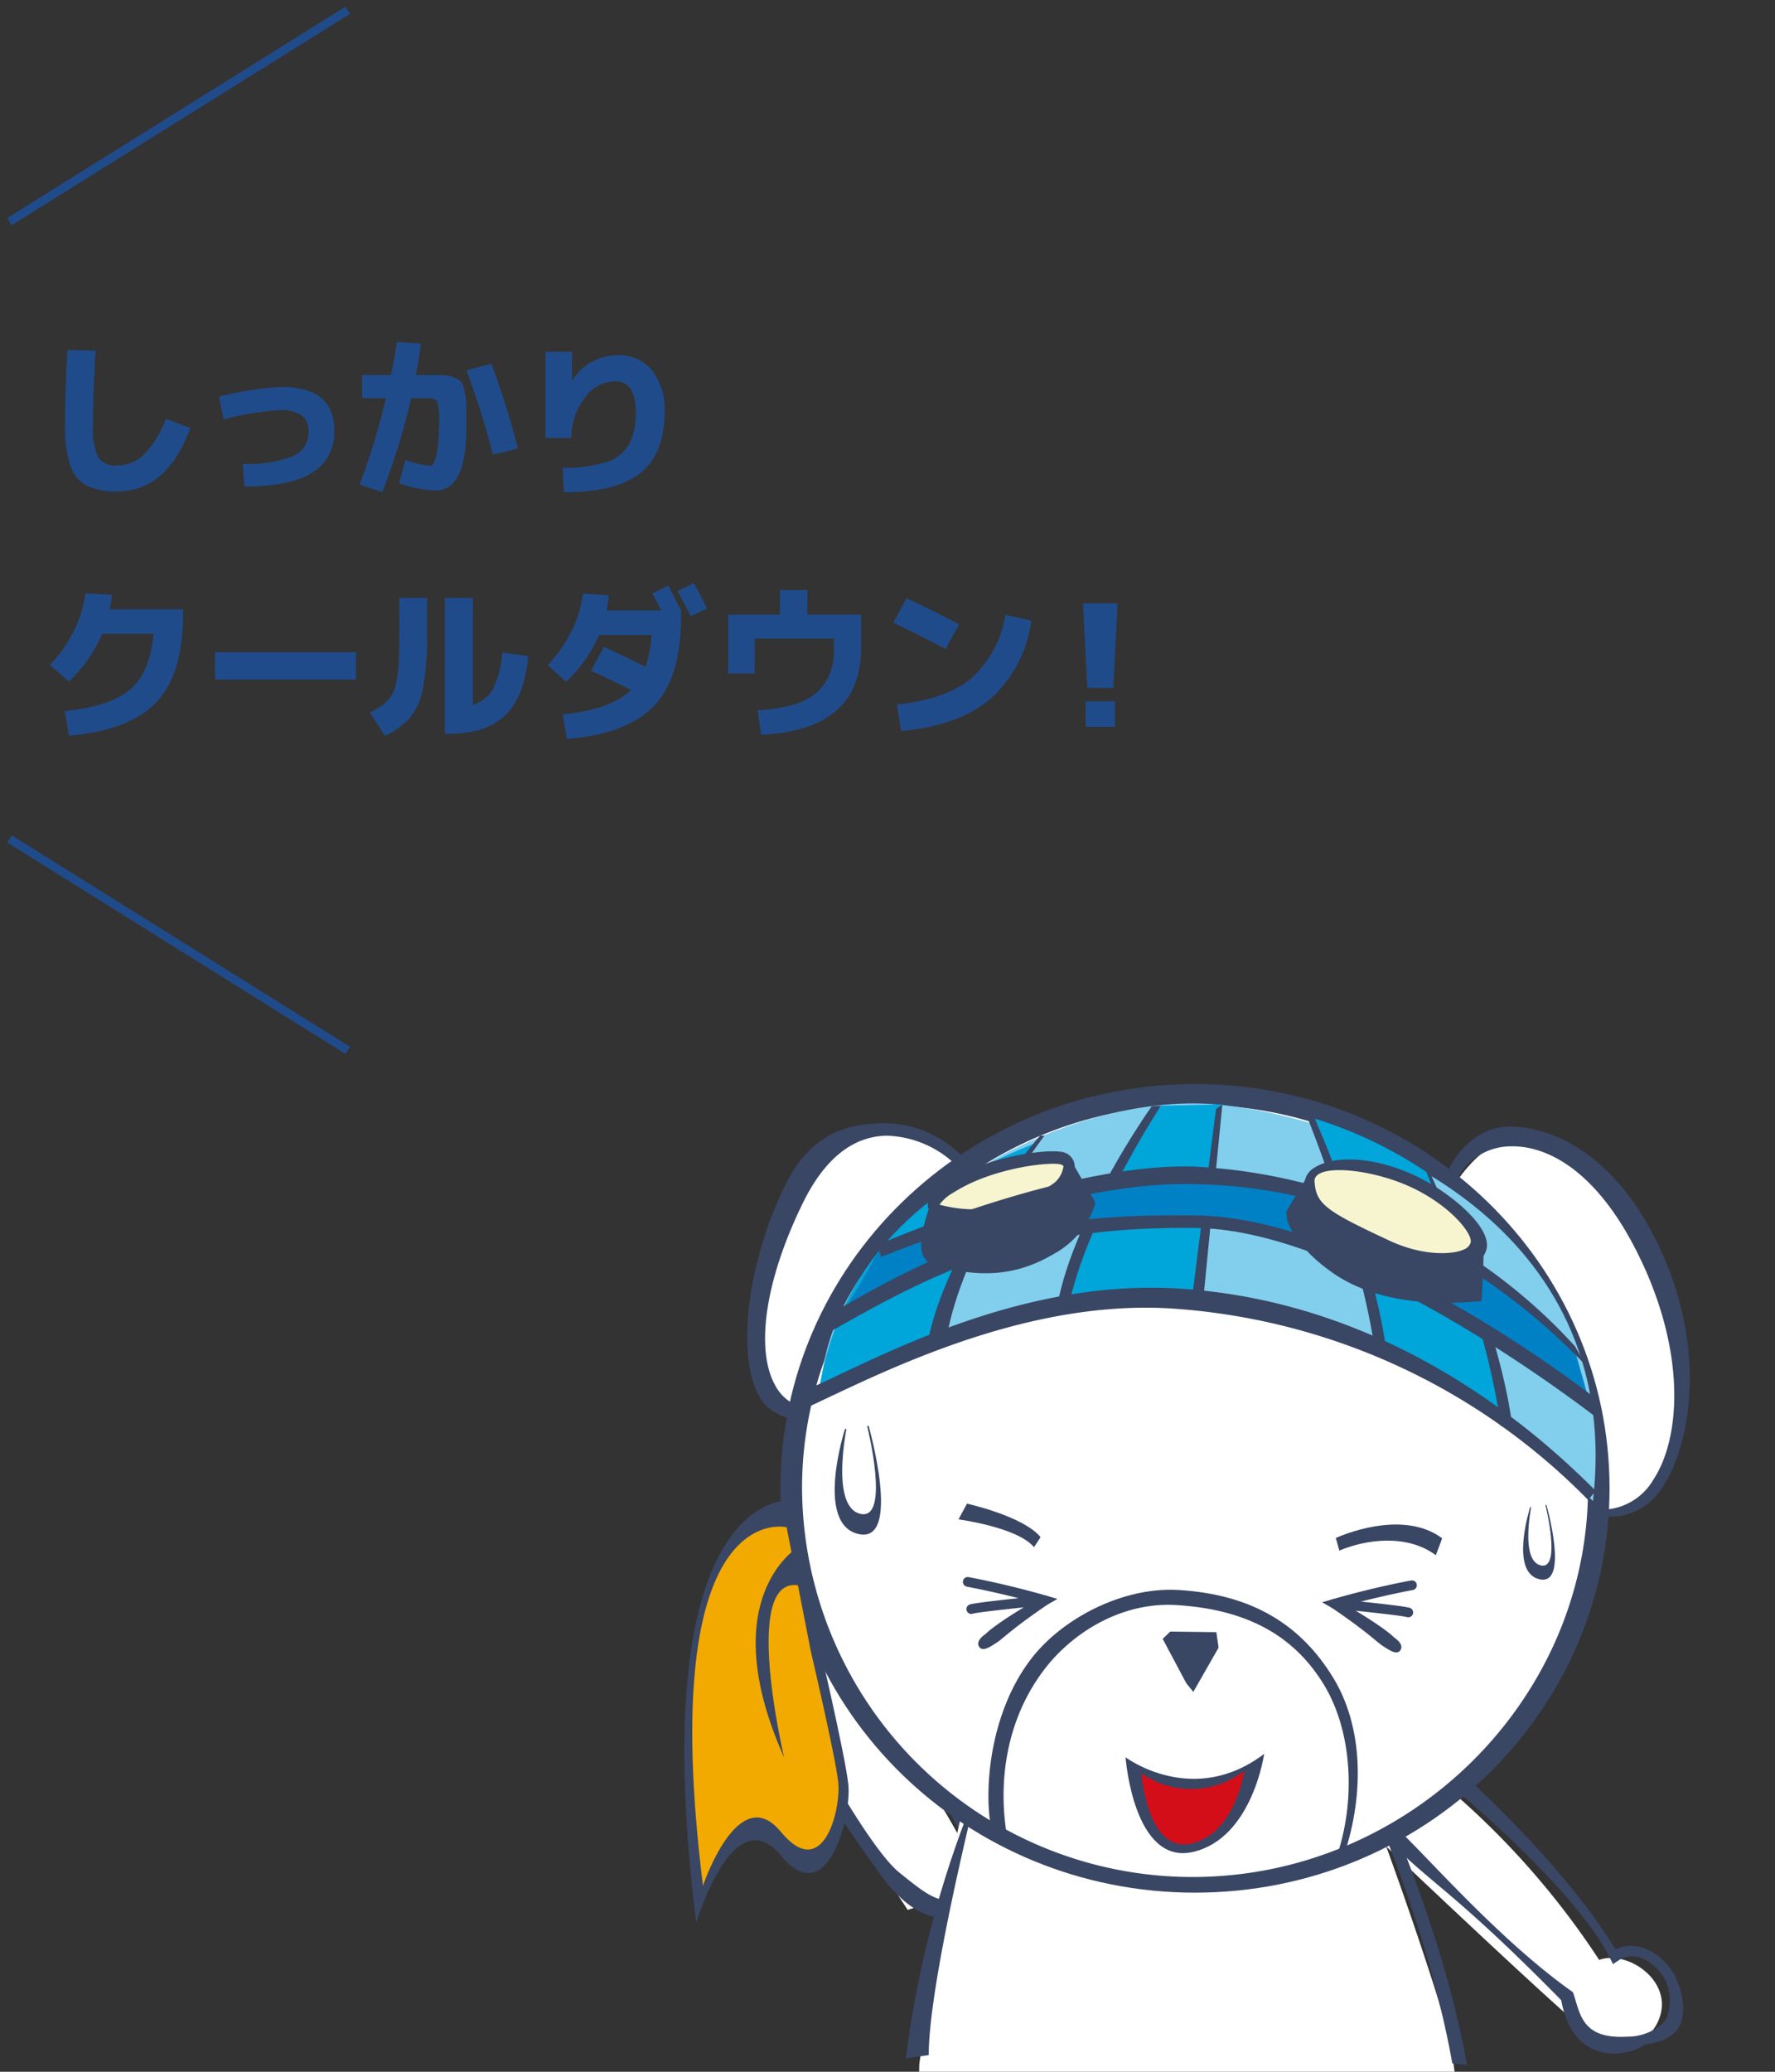<svg id="eb916034-5e5a-4927-81f4-d08c65869507" data-name="レイヤー 1" xmlns="http://www.w3.org/2000/svg" xmlns:xlink="http://www.w3.org/1999/xlink" width="210" height="245" viewBox="0 0 210 245">
  <rect x="0" y="0" width="210" height="245" fill="#333333" stroke="none"/>
  <defs>
    <clipPath id="ada3cac9-f626-4374-baaa-44f414694d88">
      <rect x="68.13" y="121.212" width="141" height="125" fill="none"/>
    </clipPath>
  </defs>
  <title>cooldown_sp</title>
  <g>
    <g>
      <path d="M7.981,41.389l3.32.079q-.3,5.141-.3,8.78a7.809,7.809,0,0,0,.63,3.85,2.523,2.523,0,0,0,2.27.95,4.5,4.5,0,0,0,3.14-1.3,11.784,11.784,0,0,0,2.58-4.22l2.9,1.1q-2.781,7.481-8.62,7.48a7.939,7.939,0,0,1-3.69-.7,4.124,4.124,0,0,1-1.91-2.39,14.854,14.854,0,0,1-.6-4.77Q7.7,45.868,7.981,41.389Z" fill="#204b8b"/>
      <path d="M25.9,46.908a37.188,37.188,0,0,1,7.441-1.14q6.2,0,6.2,5.161a5.485,5.485,0,0,1-2.58,4.949q-2.582,1.65-8.04,1.65l-.2-2.68a13.953,13.953,0,0,0,5.98-.93,3,3,0,0,0,1.8-2.81,2.337,2.337,0,0,0-.81-1.98,4.38,4.38,0,0,0-2.63-.62,35.085,35.085,0,0,0-6.6,1.08Z" fill="#204b8b"/>
      <path d="M47.223,57.148l.74-2.759a12.008,12.008,0,0,0,2.9.7.443.443,0,0,0,.311-.15,1.515,1.515,0,0,0,.29-.52,5.3,5.3,0,0,0,.239-.92c.068-.366.123-.843.17-1.43s.071-1.247.071-1.98a9.425,9.425,0,0,0-.19-2.62c-.127-.253-.558-.38-1.29-.38h-1.82a79.584,79.584,0,0,1-3.42,11.1l-2.68-.88a82.909,82.909,0,0,0,3.119-10.22H42.843v-2.74h3.42q.42-2.119.7-3.9l2.84.2q-.162,1.32-.6,3.7h1.141q1.4,0,2.029.01a3.775,3.775,0,0,1,1.321.281,2.191,2.191,0,0,1,.87.5,3.481,3.481,0,0,1,.389,1.129,7.4,7.4,0,0,1,.21,1.69v2.63q0,7.42-3.619,7.42a11.531,11.531,0,0,1-2.11-.25A12.631,12.631,0,0,1,47.223,57.148Zm7.96-13.34,2.939-.8a94.405,94.405,0,0,1,3.141,10.04l-2.96.7A90.948,90.948,0,0,0,55.183,43.808Z" fill="#204b8b"/>
      <path d="M64.539,41.608h3.14v3.36h.04a6.387,6.387,0,0,1,5.34-2.96,5.059,5.059,0,0,1,4.06,1.76,7.388,7.388,0,0,1,1.5,4.94q0,4.941-2.841,7.221t-9.059,2.279l-.16-2.9a16.094,16.094,0,0,0,5.17-.66,4.759,4.759,0,0,0,2.68-2.07,7.789,7.789,0,0,0,.81-3.87q0-3.619-2.5-3.62a4.448,4.448,0,0,0-3.52,1.94,7.689,7.689,0,0,0-1.6,4.76h-3.06Z" fill="#204b8b"/>
      <path d="M18.161,74.948H12.1a17.137,17.137,0,0,1-3.94,5.64l-2.28-1.96A14.979,14.979,0,0,0,8.7,74.679a13.967,13.967,0,0,0,1.4-4.511l3.14.18q-.1.941-.26,1.7h8.68v.54q0,7.14-3.19,10.48t-10.31,3.92l-.5-2.9q5.36-.54,7.73-2.55T18.161,74.948Z" fill="#204b8b"/>
      <path d="M25.431,80.368v-3.24H42.11v3.24Z" fill="#204b8b"/>
      <path d="M47.244,70.708h3.281v4.14a34.465,34.465,0,0,1-.46,6.41,7.97,7.97,0,0,1-1.481,3.53,8.9,8.9,0,0,1-3.04,2.22l-1.779-2.72q.819-.439,1.309-.77a4.419,4.419,0,0,0,.93-.86,3.623,3.623,0,0,0,.641-1.09A9.214,9.214,0,0,0,47,80.008a17.366,17.366,0,0,0,.2-2.17q.041-1.17.04-2.99Zm8.7,12.64a4.021,4.021,0,0,0,2.4-1.93,11.28,11.28,0,0,0,1.08-4.25l3.059.42q-.42,4.781-2.69,6.98t-6.649,2.2h-.521V70.708h3.32Z" fill="#204b8b"/>
      <path d="M64.787,78.648a15.072,15.072,0,0,0,2.79-3.94,13.953,13.953,0,0,0,1.39-4.5l3.06.181a17.611,17.611,0,0,1-.26,1.8h6.461q-.522-1.039-1.061-2l1.88-.94q.82,1.54,1.521,2.94v.8q0,7.14-3.191,10.48T67.068,87.389l-.5-2.9q5.778-.6,8.1-2.9-2.961-1.459-4.74-2.26l1.52-2.82q2.439,1.1,4.92,2.36a13.707,13.707,0,0,0,.72-3.78h-6.22a17,17,0,0,1-3.88,5.54Zm18.861-6.7-1.92.92q-1.081-2.081-1.561-2.96l1.92-.96Q83.007,70.628,83.648,71.948Z" fill="#204b8b"/>
      <path d="M86.152,72.688h6.121v-2.9h3.24v2.9h6.36v3.96q0,9.68-11.82,10.241l-.42-2.9q4.76-.24,6.89-2a6.526,6.526,0,0,0,2.129-5.34v-1.14H89.293v4.14H86.152Z" fill="#204b8b"/>
      <path d="M105.694,73.648l1.54-2.9q2.921,1.32,6.241,3.1l-1.62,2.9Q108.515,74.968,105.694,73.648Zm13.26-.94,3.061.681a15.094,15.094,0,0,1-4.83,9.25q-3.771,3.209-10.571,3.809l-.5-3.14q5.76-.579,8.771-3.07A12.807,12.807,0,0,0,118.954,72.708Z" fill="#204b8b"/>
      <path d="M128.135,71.348h4.08l-.5,10h-3.08Zm.3,14.6v-3h3.48v3Z" fill="#204b8b"/>
    </g>
    <g clip-path="url(#ada3cac9-f626-4374-baaa-44f414694d88)">
      <g>
        <path d="M116.682,140.982c-2.876-5.619-15.238-13.317-22.048-2.182s-10.418,31.888,5.561,29.1A278.222,278.222,0,0,1,116.682,140.982Z" fill="#fff"/>
        <path d="M104.807,132.821a13.071,13.071,0,0,1,10.613,5.861l-.869.783a12.286,12.286,0,0,0-9.677-5.162c-4.01.085-7.332,2.752-9.873,7.928-4.444,9.051-5.694,17.348-3.262,21.649a5.252,5.252,0,0,0,5.007,2.748l.064,1.481c-2.75.048-5.644-.586-6.956-2.906-2.693-4.76-1.61-15.591,3.06-25.1C96.378,133.047,101.7,132.886,104.807,132.821Z" fill="#394664"/>
        <path d="M170.35,143.4c3.391-8.245,13.969-17.835,25.083,4.666s-2.182,33.6-9.353,30.034c-9.938-23.019-15.269-28.93-15.269-28.93Z" fill="#fff"/>
        <path d="M178.448,133.225c2.852-.063,11.461,1.131,17.641,13.763,5.879,12.013,4.07,23.562.663,28.805-2.166,3.33-5.265,4.038-8.9,3.315l.1-.729a7.147,7.147,0,0,0,7.7-3.47c3.17-4.877,3.862-14.922-1.741-26.372-5.809-11.879-12.477-13.03-15.075-12.974a7.169,7.169,0,0,0-6.676,4.356l-1.242-.619C172.114,136.207,174.884,133.3,178.448,133.225Z" fill="#394664"/>
        <path d="M114.611,219.308a95.02,95.02,0,0,0-19.18-25.5c1.833-3.143-1.026-9.442-5.991-8.127s-2.754,7.919-2.754,7.919c4.415,7.628,20.706,32.259,20.706,32.259l7.657-2.5Z" fill="#fff"/>
        <path d="M115.417,226.025a5.27,5.27,0,0,0,2.4-3.277c.428-1.943-.768-5.068-2.792-7.826-.8-1.419-9.056-14.845-18.008-22.793,1.591-2.2.58-5.135-1.255-6.951-1.216-1.2-4.041-2.676-6.182-2.161-1.146.276-2.409,1.45-3,3.68a3.209,3.209,0,0,0-.493.517c-1.6,2.07-3.487,8.024,3.478,10.594,8.8,16,10.423,18,14.4,23.6C107.878,226.93,111.627,227.812,115.417,226.025Zm-24.3-29.838c-2.159-1.259-5.376-1.861-4.024-7.318.281-1.795,1.71-3.818,3.093-4.15A5.72,5.72,0,0,1,94.854,186c1.192,1.182,2.71,3.694.836,5.627l-.466.481.592.442c7.252,5.4,16.672,21.723,17.466,23.586s3.3,4.017,2.879,5.9a2.855,2.855,0,0,1-1.68,2.021c-3.021,1.422-4.3.444-8.118-2.643C102.978,218.668,95.62,205.827,91.118,196.187Z" fill="#394664"/>
        <path d="M159.249,205.769s5.582,14,10.379,28.987c8.066,25.2-5.058,16.258-5.058,16.258l-32.356,9.5-23.641-6.7.189-9.732c2.91-19.7,4.758-31.208,6.917-35.458,16.961-10.082,20.245-14.033,20.245-14.033Z" fill="#fff"/>
        <path d="M167.487,208.381a95.052,95.052,0,0,1,21.71,23.392c3.417-1.248,9.113,2.68,6.939,7.334s-8.281,1.309-8.281,1.309c-6.727-5.694-28.087-26.088-28.087-26.088l3.814-7.094Z" fill="#fff"/>
        <path d="M164.538,217.883c4.74,4.831,7.9,6.159,20.174,18.659,1.3,7.309,7,6.8,9.315,5.595a3.261,3.261,0,0,0,.6-.394c2.3-.185,3.678-1.22,4.151-2.3.886-2.017-.062-5.058-1.032-6.469-1.464-2.127-4.177-3.641-6.619-2.464-6.239-10.217-17.991-20.72-19.247-21.758-2.356-2.48-5.221-4.211-7.208-4.133a5.274,5.274,0,0,0-3.65,1.778C158.591,209.814,159.8,213.053,164.538,217.883Zm.695-1.716c-3.587-3.347-4.371-5.775-2.435-8.5a2.86,2.86,0,0,1,2.284-1.3c1.923-.076,3.6,2.769,5.3,3.879s16.087,13.269,20.121,21.363l.329.661.558-.374c2.233-1.5,4.437.438,5.388,1.82a5.717,5.717,0,0,1,.437,4.82c-.574,1.3-2.817,2.35-4.633,2.308-5.611.367-5.635-2.907-6.492-5.254C177.4,229.459,168.819,219.512,165.233,216.167Z" fill="#394664"/>
        <path d="M173.564,244.209l-1.74-.2c-3.126-17.531-11.118-34.5-11.175-34.588l.977-.78C161.86,209,170.378,226.349,173.564,244.209Z" fill="#394664"/>
        <path d="M115.653,211.545c-.068.213-5.82,23.127-5.771,31.488l-2.718.376A124.118,124.118,0,0,1,115.653,211.545Z" fill="#394664"/>
        <g>
          <path d="M190.425,176.006c0,26.406-21.959,47.814-49.047,47.814S92.33,202.412,92.33,176.006s21.96-47.814,49.048-47.814S190.425,149.6,190.425,176.006Z" fill="#394664"/>
          <path d="M187.878,175.984c0,25.031-21.131,45.985-46.808,45.985a46.206,46.206,0,0,1-46.18-45.985c0-25.032,20.816-45.324,46.494-45.324S187.878,150.952,187.878,175.984Z" fill="#fff"/>
        </g>
        <path d="M97.092,164.522s46.54-31.038,91.371,12.985c3.6-31.012-24.2-44.429-43.431-46.788S97.917,144.394,97.092,164.522Z" fill="#81ceed"/>
        <path d="M136.372,132.009a57.216,57.216,0,0,0-9.924,22.549,84.445,84.445,0,0,1,15.336.31c2.6-22.77,2.833-24.271,2.833-24.271l-7.278.162" fill="#00a5da"/>
        <polygon points="144.617 130.597 142.302 154.258 140.966 154.009 143.867 131.147 144.617 130.597" fill="#394664"/>
        <path d="M137.339,130.759c-.095.122-9.057,13.938-10.891,23.8l-1.322-.339c1.9-10.218,10.746-22.877,11.137-23.392Z" fill="#394664"/>
        <path d="M155.554,132.287s6.841,16.168,7.135,27.63c5.029,1.645,12.509,4.681,14.873,8.726-2.27-19.454-8.811-30.048-8.811-30.048a50.051,50.051,0,0,0-13.2-6.308" fill="#00a5da"/>
        <path d="M178.9,168.475l-1.335.168c-1.67-12.642-8.747-29.893-8.811-30.048l.246-.314C169.062,138.438,177.2,155.608,178.9,168.475Z" fill="#394664"/>
        <path d="M164.023,159.742l-1.334.175c-1.613-11.912-7.878-27.434-7.941-27.578l.806-.052C155.615,132.434,162.381,147.608,164.023,159.742Z" fill="#394664"/>
        <path d="M122.274,135.274s-11.256,15.782-11.239,22.917c-11.407,4.685-14.141,6.164-14.141,6.164C99.857,146.124,113.354,138.812,122.274,135.274Z" fill="#00a5da"/>
        <path d="M99.239,155.911s14.431-12.42,41.213-11.519c25.137.846,48,22.854,48,22.854-1.705-6.14-2.248-7.888-2.248-7.888-17.494-16.5-33.685-21.079-43.394-20.914s-32.436,4.719-38.934,9.591C101.41,152.651,99.239,155.911,99.239,155.911Z" fill="#0081c5"/>
        <path d="M125.986,137.422l2.868,5.47c-6.151,7.526-12.017,8.491-18.994,5.658a25.694,25.694,0,0,1,.627-5.692C118.2,144.753,123.162,142.655,125.986,137.422Z" fill="#394664"/>
        <path d="M123.575,134.3c-.092.105-9.052,11.692-11.428,23.031l-2.314,1.034c2.458-11.743,12.834-23.632,13.232-24.074Z" fill="#394664"/>
        <path d="M120.99,142.494c-3.5,1.1-9.043,1.761-10.5.364,2.672-3.736,9.376-7.728,15.5-5.436C126.4,139.181,125.733,141.007,120.99,142.494Z" fill="#f6f5d0"/>
        <polygon points="140.353 199.06 137.557 193.805 138.453 192.945 143.906 193.014 144.17 194.848 141.18 200.078 140.353 199.06" fill="#394664"/>
        <path d="M141.153,137.954A65.21,65.21,0,0,1,186.327,159.2l1.366,2.355a73.925,73.925,0,0,0-20.415-15.168,59.99,59.99,0,0,0-26.15-6.354c-15.046-.409-36.649,8.522-36.866,8.612l-.513-1.389C103.97,147.168,125.843,137.539,141.153,137.954Z" fill="#394664"/>
        <path d="M141.526,143.733c19.589.251,45.887,20.574,46.968,21.422l.8,2.8c-.262-.2-28.588-22.5-47.745-22.742-19-.245-29.088,4.082-43.456,12.343l1.443-2.938C113.884,146.37,122.385,143.484,141.526,143.733Z" fill="#394664"/>
        <path d="M155.581,140.327s-1.579,2.632-1.894,3.159c1.089,2.807,5.939,11.646,20.32,8.987.128-2.15.187-4.9.187-4.934l1.35.08c0,.033-.074,3.4-.232,5.63l-.044.613-.557.047c-7.3.622-13.106-.564-17.241-3.524-3.281-2.351-4.667-4.578-5.188-6.094l-.105-1.019,2.271-3.786Z" fill="#394664"/>
        <path d="M129.486,142.007l.1.25-.066.26a10.234,10.234,0,0,1-4.81,5.749c-2.749,1.608-7.34,3.659-14.881,1.079l-.61-.792-.114-.371c-.516-1.653.788-5.218.907-5.59l.992.758a13.53,13.53,0,0,0-.693,4.006l0,.025c6.866,2.247,11.254,1.023,13.733-.428a9.084,9.084,0,0,0,4.1-4.642c-.2-.491-1.982-4.8-1.982-4.8l.52-.332Z" fill="#394664"/>
        <path d="M170.622,181.916l-.748,2c-3.394-2.539-8.271-1.88-11.417-.546l-.419-1.5C161.524,180.39,166.967,179.185,170.622,181.916Z" fill="#394664"/>
        <path d="M123.112,181.779l-.778,1.187c-1.945-2.362-8.935-3.29-8.935-3.29l1.006-1.857S121.056,179.281,123.112,181.779Z" fill="#394664"/>
        <path d="M154.6,140.677c.259,3.255,16.775,10.543,19.47,7.1,1.2-1.861-1.793-5.538-6.279-7.635S154.175,135.316,154.6,140.677Z" fill="#f6f5d0"/>
        <path d="M154.6,140.677l-1.938,2.8A18.824,18.824,0,0,0,174.5,153.1a14.108,14.108,0,0,0-.425-5.327C169.694,150.432,156.5,144.125,154.6,140.677Z" fill="#394664"/>
        <path d="M155.533,138.075a2.33,2.33,0,0,0-1.188,1.728c-.209,2.065,3.429,4.859,10.81,8.308,3.858,1.8,7.32,2.3,9.264,1.332a2.63,2.63,0,0,0,1.431-1.649c.764-2.754-4.712-7.138-8.817-8.945h0C161.821,136.554,157.5,136.805,155.533,138.075Zm11.032,2.147h0c4.859,2.139,7.723,5.661,7.425,6.739a1.321,1.321,0,0,1-.729.768c-1.241.619-4.771.906-8.9-1.025-7.462-3.486-8.659-4.289-8.837-6.979C155.378,137.617,161.8,138.126,166.565,140.222Z" fill="#394664"/>
        <path d="M112.16,139.708c-1.283.826-2.711,1.932-2.341,3.176.337,1.125,2.03,1.6,5.035,1.411a26.187,26.187,0,0,0,10.807-3.734,3,3,0,0,0,1.466-2.906,1.827,1.827,0,0,0-1.643-1.452C123.589,135.911,116.772,136.75,112.16,139.708Zm4.188,3.277a16.177,16.177,0,0,1-5.2-.526,5.053,5.053,0,0,1,1.72-1.464c4.282-2.748,10.763-3.586,12.467-3.324.132.02.443.088.478.262a3.07,3.07,0,0,1-1.071,1.946A17.122,17.122,0,0,1,116.348,142.985Z" fill="#394664"/>
        <g>
          <path d="M157.6,190.154c4.451,3.041,5.209,3.983,6.012,4.5s1.7,1.149,2.1.441-.733-1.417-.807-1.484c-.092-.082-1-1.076-5.566-3.767,4.3-1.177,7.774-1.806,7.812-1.813a.573.573,0,0,0-.2-1.129c-.043.008-4.291.771-9.226,2.2l-1.306.378Z" fill="#394664"/>
          <path d="M157.311,189.6a.572.572,0,0,0,.513.625c3.121.3,7.995.823,8.629,1.009a.572.572,0,1,0,.323-1.1c-.94-.28-8.035-.972-8.84-1.049A.572.572,0,0,0,157.311,189.6Z" fill="#394664"/>
        </g>
        <g>
          <path d="M123.929,189.754c-4.451,3.042-5.209,3.983-6.013,4.5s-1.7,1.149-2.1.441.734-1.418.806-1.483c.094-.082,1-1.077,5.567-3.769-4.3-1.176-7.774-1.8-7.812-1.812a.573.573,0,0,1,.2-1.128c.043.008,4.29.77,9.227,2.2l1.305.378Z" fill="#394664"/>
          <path d="M124.218,189.2a.574.574,0,0,1-.516.626c-3.121.3-8,.821-8.628,1.009a.573.573,0,0,1-.323-1.1c.94-.278,8.035-.97,8.84-1.049A.575.575,0,0,1,124.218,189.2Z" fill="#394664"/>
        </g>
        <path d="M139.062,152.362c18.8,1.025,35.942,10.092,49.728,23.944l-.894,1.08a76.036,76.036,0,0,0-49.664-22.671c-17.363-.946-34.039,7.676-42.539,11.64l-.4-2,1.728-.718C105.63,159.62,121.392,151.4,139.062,152.362Z" fill="#394664"/>
        <path d="M139.46,188.029c8.662.529,14.413,4.07,18.268,10.371,3.519,5.756,3.7,13.637,1.337,20.815l-.825.052c2.212-6.732,1.649-14.718-1.625-20.067-3.6-5.89-9.235-8.89-17.452-9.392-6.328-.386-12.17,3.12-15.6,7.6-4.635,6.057-5.636,13.792-4.27,20.547l-2-1.6c-.921-4.49-.271-13.687,4.67-20.146C125.616,191.431,132.787,187.623,139.46,188.029Z" fill="#394664"/>
        <g>
          <path d="M133.163,207.808s7.966,6,16.4-.4c0,0-1.407,10-8.435,11.6S133.163,207.808,133.163,207.808Z" fill="#394664"/>
          <path d="M135.037,209.706a10.234,10.234,0,0,0,12.167-.3s-1.043,7.419-6.256,8.606S135.037,209.706,135.037,209.706Z" fill="#d40e19"/>
        </g>
        <g>
          <path d="M99.964,169.009s-3.6,11.2,1.6,12.4,1.2-12.8,1.2-12.8Z" fill="#394664"/>
          <path d="M100.363,167.809s-2.325,10.225,1.371,11.2.853-10.4.853-10.4Z" fill="#fff"/>
        </g>
        <g>
          <path d="M181.032,178.234s-2.474,7.7,1.1,8.526.825-8.8.825-8.8Z" fill="#394664"/>
          <path d="M181.308,177.409s-1.6,7.03.941,7.7.588-7.15.588-7.15Z" fill="#fff"/>
        </g>
        <path d="M93.564,177.409s-17.6-1.6-11.2,50c0,0,4.4-14.8,10-8s8.4-4.8,8-8.4-3.6-17.2-3.6-17.2Z" fill="#394664"/>
        <path d="M93.066,180.609s-15.641-3.868-9.9,42.4c0,0,4.179-12.5,9.2-6.4s7.159-2.644,6.8-5.872-3.229-15.423-3.229-15.423Z" fill="#f2aa00"/>
        <path d="M94.363,183.01s-10,6-1.6,24.8c0,0-5.6-23.6,2.8-20Z" fill="#394664"/>
      </g>
    </g>
    <rect x="-2.455" y="13.212" width="47.17" height="0.999" transform="translate(-4.055 13.273) rotate(-31.982)" fill="#204b8b"/>
    <rect x="20.63" y="88.127" width="0.999" height="47.17" transform="translate(-84.8 70.423) rotate(-57.995)" fill="#204b8b"/>
  </g>
</svg>
